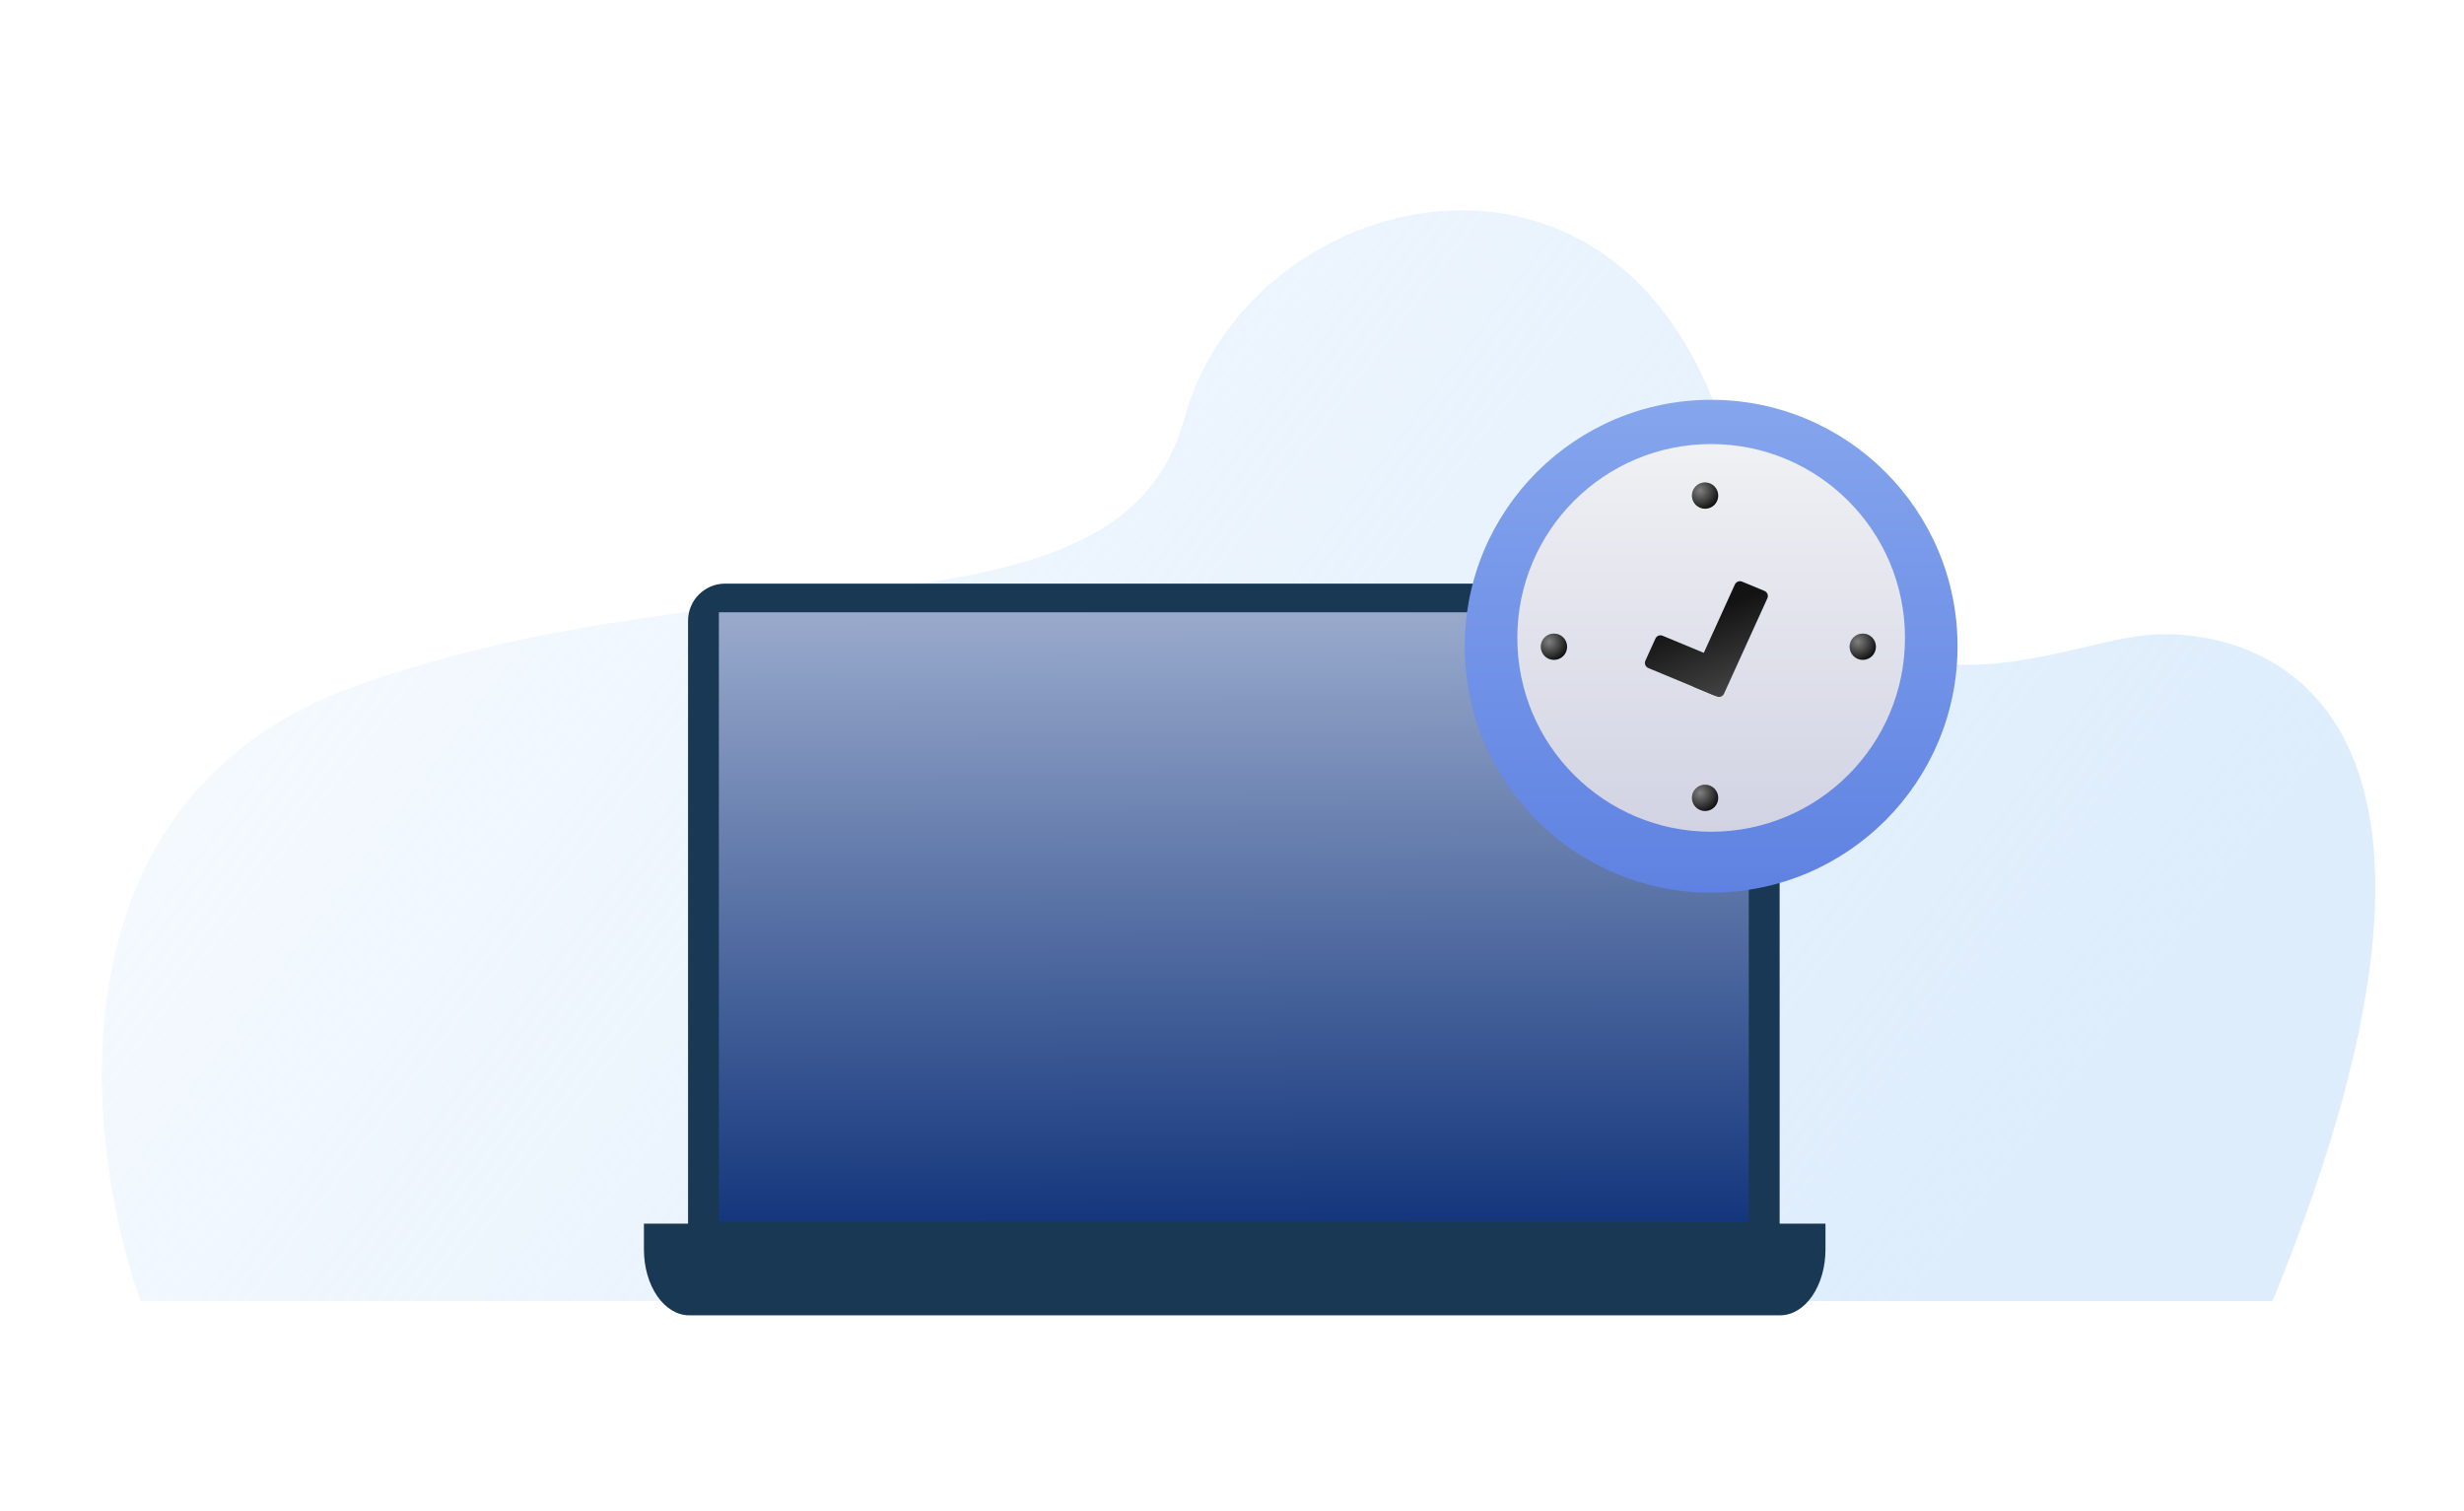 <svg width="375" height="230" viewBox="0 0 375 230" fill="none" xmlns="http://www.w3.org/2000/svg">
<path d="M54.498 104.253C7.063 120.979 12.641 173.221 21.392 198L345.86 198C384.025 104.777 342.322 95.096 326.5 96.67C310.678 98.245 278.421 116.67 262.294 65.486C246.166 14.302 189.889 28.393 180.233 63.737C170.578 99.081 113.791 83.345 54.498 104.253Z" fill="url(#paint0_linear_1240_81354)" fill-opacity="0.74"/>
<path d="M265.2 88.817H110.362C107.244 88.817 104.716 91.345 104.716 94.463V193.029C104.716 196.147 107.244 198.675 110.362 198.675H265.2C268.318 198.675 270.846 196.147 270.846 193.029V94.463C270.846 91.345 268.318 88.817 265.2 88.817Z" fill="#193854"/>
<path d="M98 186.216H277.823V190.154C277.823 192.81 277.096 195.357 275.804 197.235C274.511 199.113 272.758 200.168 270.93 200.168H104.892C103.064 200.168 101.311 199.113 100.019 197.235C98.726 195.357 98 192.81 98 190.154V186.216Z" fill="#193854"/>
<path d="M266.149 93.18H109.405V185.955H266.149V93.18Z" fill="url(#paint1_linear_1240_81354)"/>
<g filter="url(#filter0_iiiii_1240_81354)">
<circle cx="260" cy="97.5" r="37.5" fill="url(#paint2_linear_1240_81354)"/>
</g>
<g filter="url(#filter1_ddddiiii_1240_81354)">
<circle cx="260" cy="97.5" r="29.5" fill="url(#paint3_linear_1240_81354)"/>
</g>
<g filter="url(#filter2_diiii_1240_81354)">
<path d="M250.862 100.822C250.421 100.638 250.219 100.126 250.417 99.692L251.942 96.335C252.131 95.92 252.614 95.73 253.035 95.904L262.878 99.993C263.319 100.176 263.521 100.688 263.323 101.123L261.798 104.479C261.609 104.894 261.126 105.085 260.705 104.91L250.862 100.822Z" fill="url(#paint4_linear_1240_81354)"/>
<path d="M264.035 88.098C264.224 87.683 264.708 87.492 265.129 87.667L268.533 89.081C268.974 89.264 269.176 89.776 268.978 90.211L262.383 104.723C262.195 105.138 261.711 105.328 261.29 105.153L257.885 103.739C257.444 103.556 257.242 103.044 257.44 102.609L264.035 88.098Z" fill="url(#paint5_linear_1240_81354)"/>
</g>
<g filter="url(#filter3_d_1240_81354)">
<circle cx="259.5" cy="75" r="2" fill="black"/>
<circle cx="259.5" cy="75" r="2" fill="url(#paint6_radial_1240_81354)" fill-opacity="0.5"/>
</g>
<g filter="url(#filter4_d_1240_81354)">
<path d="M283.5 100C282.395 100 281.5 99.105 281.5 98C281.5 96.895 282.395 96 283.5 96C284.605 96 285.5 96.895 285.5 98C285.5 99.105 284.605 100 283.5 100Z" fill="black"/>
<path d="M283.5 100C282.395 100 281.5 99.105 281.5 98C281.5 96.895 282.395 96 283.5 96C284.605 96 285.5 96.895 285.5 98C285.5 99.105 284.605 100 283.5 100Z" fill="url(#paint7_radial_1240_81354)" fill-opacity="0.5"/>
</g>
<g filter="url(#filter5_d_1240_81354)">
<path d="M261.5 121C261.5 122.105 260.605 123 259.5 123C258.395 123 257.5 122.105 257.5 121C257.5 119.895 258.395 119 259.5 119C260.605 119 261.5 119.895 261.5 121Z" fill="black"/>
<path d="M261.5 121C261.5 122.105 260.605 123 259.5 123C258.395 123 257.5 122.105 257.5 121C257.5 119.895 258.395 119 259.5 119C260.605 119 261.5 119.895 261.5 121Z" fill="url(#paint8_radial_1240_81354)" fill-opacity="0.5"/>
</g>
<g filter="url(#filter6_d_1240_81354)">
<path d="M236.5 100C235.395 100 234.5 99.105 234.5 98C234.5 96.895 235.395 96 236.5 96C237.605 96 238.5 96.895 238.5 98C238.5 99.105 237.605 100 236.5 100Z" fill="black"/>
<path d="M236.5 100C235.395 100 234.5 99.105 234.5 98C234.5 96.895 235.395 96 236.5 96C237.605 96 238.5 96.895 238.5 98C238.5 99.105 237.605 100 236.5 100Z" fill="url(#paint9_radial_1240_81354)" fill-opacity="0.5"/>
</g>
<defs>
<filter id="filter0_iiiii_1240_81354" x="222.077" y="59.578" width="76.268" height="76.268" filterUnits="userSpaceOnUse" color-interpolation-filters="sRGB">
<feFlood flood-opacity="0" result="BackgroundImageFix"/>
<feBlend mode="normal" in="SourceGraphic" in2="BackgroundImageFix" result="shape"/>
<feColorMatrix in="SourceAlpha" type="matrix" values="0 0 0 0 0 0 0 0 0 0 0 0 0 0 0 0 0 0 127 0" result="hardAlpha"/>
<feMorphology radius="1.268" operator="erode" in="SourceAlpha" result="effect1_innerShadow_1240_81354"/>
<feOffset/>
<feGaussianBlur stdDeviation="0.423"/>
<feComposite in2="hardAlpha" operator="arithmetic" k2="-1" k3="1"/>
<feColorMatrix type="matrix" values="0 0 0 0 0.301 0 0 0 0 0.482 0 0 0 0 0.899 0 0 0 1 0"/>
<feBlend mode="normal" in2="shape" result="effect1_innerShadow_1240_81354"/>
<feColorMatrix in="SourceAlpha" type="matrix" values="0 0 0 0 0 0 0 0 0 0 0 0 0 0 0 0 0 0 127 0" result="hardAlpha"/>
<feOffset dx="1.268" dy="0.845"/>
<feGaussianBlur stdDeviation="0.423"/>
<feComposite in2="hardAlpha" operator="arithmetic" k2="-1" k3="1"/>
<feColorMatrix type="matrix" values="0 0 0 0 0.703 0 0 0 0 0.781 0 0 0 0 0.957 0 0 0 1 0"/>
<feBlend mode="normal" in2="effect1_innerShadow_1240_81354" result="effect2_innerShadow_1240_81354"/>
<feColorMatrix in="SourceAlpha" type="matrix" values="0 0 0 0 0 0 0 0 0 0 0 0 0 0 0 0 0 0 127 0" result="hardAlpha"/>
<feOffset dx="-0.423" dy="-0.423"/>
<feGaussianBlur stdDeviation="0.423"/>
<feComposite in2="hardAlpha" operator="arithmetic" k2="-1" k3="1"/>
<feColorMatrix type="matrix" values="0 0 0 0 0.145 0 0 0 0 0.327 0 0 0 0 0.815 0 0 0 1 0"/>
<feBlend mode="normal" in2="effect2_innerShadow_1240_81354" result="effect3_innerShadow_1240_81354"/>
<feColorMatrix in="SourceAlpha" type="matrix" values="0 0 0 0 0 0 0 0 0 0 0 0 0 0 0 0 0 0 127 0" result="hardAlpha"/>
<feOffset/>
<feGaussianBlur stdDeviation="0.211"/>
<feComposite in2="hardAlpha" operator="arithmetic" k2="-1" k3="1"/>
<feColorMatrix type="matrix" values="0 0 0 0 0.105 0 0 0 0 0.243 0 0 0 0 0.615 0 0 0 1 0"/>
<feBlend mode="normal" in2="effect3_innerShadow_1240_81354" result="effect4_innerShadow_1240_81354"/>
<feColorMatrix in="SourceAlpha" type="matrix" values="0 0 0 0 0 0 0 0 0 0 0 0 0 0 0 0 0 0 127 0" result="hardAlpha"/>
<feOffset dx="-0.423" dy="0.423"/>
<feGaussianBlur stdDeviation="0.423"/>
<feComposite in2="hardAlpha" operator="arithmetic" k2="-1" k3="1"/>
<feColorMatrix type="matrix" values="0 0 0 0 0.223 0 0 0 0 0.392 0 0 0 0 0.857 0 0 0 1 0"/>
<feBlend mode="normal" in2="effect4_innerShadow_1240_81354" result="effect5_innerShadow_1240_81354"/>
</filter>
<filter id="filter1_ddddiiii_1240_81354" x="228.387" y="65.887" width="63.225" height="63.225" filterUnits="userSpaceOnUse" color-interpolation-filters="sRGB">
<feFlood flood-opacity="0" result="BackgroundImageFix"/>
<feColorMatrix in="SourceAlpha" type="matrix" values="0 0 0 0 0 0 0 0 0 0 0 0 0 0 0 0 0 0 127 0" result="hardAlpha"/>
<feMorphology radius="1.268" operator="dilate" in="SourceAlpha" result="effect1_dropShadow_1240_81354"/>
<feOffset/>
<feGaussianBlur stdDeviation="0.423"/>
<feComposite in2="hardAlpha" operator="out"/>
<feColorMatrix type="matrix" values="0 0 0 0 0.333 0 0 0 0 0.498 0 0 0 0 0.894 0 0 0 1 0"/>
<feBlend mode="normal" in2="BackgroundImageFix" result="effect1_dropShadow_1240_81354"/>
<feColorMatrix in="SourceAlpha" type="matrix" values="0 0 0 0 0 0 0 0 0 0 0 0 0 0 0 0 0 0 127 0" result="hardAlpha"/>
<feOffset dx="1.268" dy="0.845"/>
<feGaussianBlur stdDeviation="0.423"/>
<feComposite in2="hardAlpha" operator="out"/>
<feColorMatrix type="matrix" values="0 0 0 0 0.629 0 0 0 0 0.712 0 0 0 0 0.931 0 0 0 1 0"/>
<feBlend mode="normal" in2="effect1_dropShadow_1240_81354" result="effect2_dropShadow_1240_81354"/>
<feColorMatrix in="SourceAlpha" type="matrix" values="0 0 0 0 0 0 0 0 0 0 0 0 0 0 0 0 0 0 127 0" result="hardAlpha"/>
<feOffset/>
<feGaussianBlur stdDeviation="0.211"/>
<feComposite in2="hardAlpha" operator="out"/>
<feColorMatrix type="matrix" values="0 0 0 0 0.518 0 0 0 0 0.643 0 0 0 0 0.929 0 0 0 1 0"/>
<feBlend mode="normal" in2="effect2_dropShadow_1240_81354" result="effect3_dropShadow_1240_81354"/>
<feColorMatrix in="SourceAlpha" type="matrix" values="0 0 0 0 0 0 0 0 0 0 0 0 0 0 0 0 0 0 127 0" result="hardAlpha"/>
<feMorphology radius="0.423" operator="dilate" in="SourceAlpha" result="effect4_dropShadow_1240_81354"/>
<feOffset/>
<feGaussianBlur stdDeviation="0.634"/>
<feComposite in2="hardAlpha" operator="out"/>
<feColorMatrix type="matrix" values="0 0 0 0 0.126 0 0 0 0 0.308 0 0 0 0 0.774 0 0 0 1 0"/>
<feBlend mode="normal" in2="effect3_dropShadow_1240_81354" result="effect4_dropShadow_1240_81354"/>
<feBlend mode="normal" in="SourceGraphic" in2="effect4_dropShadow_1240_81354" result="shape"/>
<feColorMatrix in="SourceAlpha" type="matrix" values="0 0 0 0 0 0 0 0 0 0 0 0 0 0 0 0 0 0 127 0" result="hardAlpha"/>
<feMorphology radius="1.268" operator="erode" in="SourceAlpha" result="effect5_innerShadow_1240_81354"/>
<feOffset/>
<feGaussianBlur stdDeviation="0.423"/>
<feComposite in2="hardAlpha" operator="arithmetic" k2="-1" k3="1"/>
<feColorMatrix type="matrix" values="0 0 0 0 0.785 0 0 0 0 0.8 0 0 0 0 0.835 0 0 0 1 0"/>
<feBlend mode="normal" in2="shape" result="effect5_innerShadow_1240_81354"/>
<feColorMatrix in="SourceAlpha" type="matrix" values="0 0 0 0 0 0 0 0 0 0 0 0 0 0 0 0 0 0 127 0" result="hardAlpha"/>
<feOffset dx="-1.268" dy="-0.845"/>
<feGaussianBlur stdDeviation="0.423"/>
<feComposite in2="hardAlpha" operator="arithmetic" k2="-1" k3="1"/>
<feColorMatrix type="matrix" values="0 0 0 0 0.834 0 0 0 0 0.86 0 0 0 0 0.926 0 0 0 1 0"/>
<feBlend mode="normal" in2="effect5_innerShadow_1240_81354" result="effect6_innerShadow_1240_81354"/>
<feColorMatrix in="SourceAlpha" type="matrix" values="0 0 0 0 0 0 0 0 0 0 0 0 0 0 0 0 0 0 127 0" result="hardAlpha"/>
<feOffset/>
<feGaussianBlur stdDeviation="0.211"/>
<feComposite in2="hardAlpha" operator="arithmetic" k2="-1" k3="1"/>
<feColorMatrix type="matrix" values="0 0 0 0 0.518 0 0 0 0 0.643 0 0 0 0 0.929 0 0 0 1 0"/>
<feBlend mode="normal" in2="effect6_innerShadow_1240_81354" result="effect7_innerShadow_1240_81354"/>
<feColorMatrix in="SourceAlpha" type="matrix" values="0 0 0 0 0 0 0 0 0 0 0 0 0 0 0 0 0 0 127 0" result="hardAlpha"/>
<feOffset dx="0.423" dy="-0.423"/>
<feGaussianBlur stdDeviation="0.423"/>
<feComposite in2="hardAlpha" operator="arithmetic" k2="-1" k3="1"/>
<feColorMatrix type="matrix" values="0 0 0 0 0.125 0 0 0 0 0.306 0 0 0 0 0.773 0 0 0 1 0"/>
<feBlend mode="normal" in2="effect7_innerShadow_1240_81354" result="effect8_innerShadow_1240_81354"/>
</filter>
<filter id="filter2_diiii_1240_81354" x="248.651" y="86.757" width="22.094" height="20.997" filterUnits="userSpaceOnUse" color-interpolation-filters="sRGB">
<feFlood flood-opacity="0" result="BackgroundImageFix"/>
<feColorMatrix in="SourceAlpha" type="matrix" values="0 0 0 0 0 0 0 0 0 0 0 0 0 0 0 0 0 0 127 0" result="hardAlpha"/>
<feOffset dy="0.845"/>
<feGaussianBlur stdDeviation="0.845"/>
<feComposite in2="hardAlpha" operator="out"/>
<feColorMatrix type="matrix" values="0 0 0 0 0.72 0 0 0 0 0.72 0 0 0 0 0.72 0 0 0 1 0"/>
<feBlend mode="normal" in2="BackgroundImageFix" result="effect1_dropShadow_1240_81354"/>
<feBlend mode="normal" in="SourceGraphic" in2="effect1_dropShadow_1240_81354" result="shape"/>
<feColorMatrix in="SourceAlpha" type="matrix" values="0 0 0 0 0 0 0 0 0 0 0 0 0 0 0 0 0 0 127 0" result="hardAlpha"/>
<feOffset dx="0.845" dy="0.845"/>
<feGaussianBlur stdDeviation="0.211"/>
<feComposite in2="hardAlpha" operator="arithmetic" k2="-1" k3="1"/>
<feColorMatrix type="matrix" values="0 0 0 0 1 0 0 0 0 1 0 0 0 0 1 0 0 0 0.2 0"/>
<feBlend mode="normal" in2="shape" result="effect2_innerShadow_1240_81354"/>
<feColorMatrix in="SourceAlpha" type="matrix" values="0 0 0 0 0 0 0 0 0 0 0 0 0 0 0 0 0 0 127 0" result="hardAlpha"/>
<feOffset dx="-0.845" dy="-0.845"/>
<feGaussianBlur stdDeviation="0.211"/>
<feComposite in2="hardAlpha" operator="arithmetic" k2="-1" k3="1"/>
<feColorMatrix type="matrix" values="0 0 0 0 0 0 0 0 0 0 0 0 0 0 0 0 0 0 0.03 0"/>
<feBlend mode="normal" in2="effect2_innerShadow_1240_81354" result="effect3_innerShadow_1240_81354"/>
<feColorMatrix in="SourceAlpha" type="matrix" values="0 0 0 0 0 0 0 0 0 0 0 0 0 0 0 0 0 0 127 0" result="hardAlpha"/>
<feOffset dx="-0.845" dy="0.845"/>
<feGaussianBlur stdDeviation="0.211"/>
<feComposite in2="hardAlpha" operator="arithmetic" k2="-1" k3="1"/>
<feColorMatrix type="matrix" values="0 0 0 0 1 0 0 0 0 1 0 0 0 0 1 0 0 0 0.1 0"/>
<feBlend mode="normal" in2="effect3_innerShadow_1240_81354" result="effect4_innerShadow_1240_81354"/>
<feColorMatrix in="SourceAlpha" type="matrix" values="0 0 0 0 0 0 0 0 0 0 0 0 0 0 0 0 0 0 127 0" result="hardAlpha"/>
<feOffset dx="0.845" dy="-0.845"/>
<feGaussianBlur stdDeviation="0.211"/>
<feComposite in2="hardAlpha" operator="arithmetic" k2="-1" k3="1"/>
<feColorMatrix type="matrix" values="0 0 0 0 0 0 0 0 0 0 0 0 0 0 0 0 0 0 0.03 0"/>
<feBlend mode="normal" in2="effect4_innerShadow_1240_81354" result="effect5_innerShadow_1240_81354"/>
</filter>
<filter id="filter3_d_1240_81354" x="257.077" y="73" width="4.845" height="4.845" filterUnits="userSpaceOnUse" color-interpolation-filters="sRGB">
<feFlood flood-opacity="0" result="BackgroundImageFix"/>
<feColorMatrix in="SourceAlpha" type="matrix" values="0 0 0 0 0 0 0 0 0 0 0 0 0 0 0 0 0 0 127 0" result="hardAlpha"/>
<feOffset dy="0.423"/>
<feGaussianBlur stdDeviation="0.211"/>
<feComposite in2="hardAlpha" operator="out"/>
<feColorMatrix type="matrix" values="0 0 0 0 0 0 0 0 0 0 0 0 0 0 0 0 0 0 0.25 0"/>
<feBlend mode="normal" in2="BackgroundImageFix" result="effect1_dropShadow_1240_81354"/>
<feBlend mode="normal" in="SourceGraphic" in2="effect1_dropShadow_1240_81354" result="shape"/>
</filter>
<filter id="filter4_d_1240_81354" x="281.077" y="96" width="4.845" height="4.845" filterUnits="userSpaceOnUse" color-interpolation-filters="sRGB">
<feFlood flood-opacity="0" result="BackgroundImageFix"/>
<feColorMatrix in="SourceAlpha" type="matrix" values="0 0 0 0 0 0 0 0 0 0 0 0 0 0 0 0 0 0 127 0" result="hardAlpha"/>
<feOffset dy="0.423"/>
<feGaussianBlur stdDeviation="0.211"/>
<feComposite in2="hardAlpha" operator="out"/>
<feColorMatrix type="matrix" values="0 0 0 0 0 0 0 0 0 0 0 0 0 0 0 0 0 0 0.25 0"/>
<feBlend mode="normal" in2="BackgroundImageFix" result="effect1_dropShadow_1240_81354"/>
<feBlend mode="normal" in="SourceGraphic" in2="effect1_dropShadow_1240_81354" result="shape"/>
</filter>
<filter id="filter5_d_1240_81354" x="257.077" y="119" width="4.845" height="4.845" filterUnits="userSpaceOnUse" color-interpolation-filters="sRGB">
<feFlood flood-opacity="0" result="BackgroundImageFix"/>
<feColorMatrix in="SourceAlpha" type="matrix" values="0 0 0 0 0 0 0 0 0 0 0 0 0 0 0 0 0 0 127 0" result="hardAlpha"/>
<feOffset dy="0.423"/>
<feGaussianBlur stdDeviation="0.211"/>
<feComposite in2="hardAlpha" operator="out"/>
<feColorMatrix type="matrix" values="0 0 0 0 0 0 0 0 0 0 0 0 0 0 0 0 0 0 0.25 0"/>
<feBlend mode="normal" in2="BackgroundImageFix" result="effect1_dropShadow_1240_81354"/>
<feBlend mode="normal" in="SourceGraphic" in2="effect1_dropShadow_1240_81354" result="shape"/>
</filter>
<filter id="filter6_d_1240_81354" x="234.077" y="96" width="4.845" height="4.845" filterUnits="userSpaceOnUse" color-interpolation-filters="sRGB">
<feFlood flood-opacity="0" result="BackgroundImageFix"/>
<feColorMatrix in="SourceAlpha" type="matrix" values="0 0 0 0 0 0 0 0 0 0 0 0 0 0 0 0 0 0 127 0" result="hardAlpha"/>
<feOffset dy="0.423"/>
<feGaussianBlur stdDeviation="0.211"/>
<feComposite in2="hardAlpha" operator="out"/>
<feColorMatrix type="matrix" values="0 0 0 0 0 0 0 0 0 0 0 0 0 0 0 0 0 0 0.25 0"/>
<feBlend mode="normal" in2="BackgroundImageFix" result="effect1_dropShadow_1240_81354"/>
<feBlend mode="normal" in="SourceGraphic" in2="effect1_dropShadow_1240_81354" result="shape"/>
</filter>
<linearGradient id="paint0_linear_1240_81354" x1="276.96" y1="215.946" x2="74.041" y2="63.733" gradientUnits="userSpaceOnUse">
<stop stop-color="#D2E7FB"/>
<stop offset="1" stop-color="#D2E7FB" stop-opacity="0.34"/>
</linearGradient>
<linearGradient id="paint1_linear_1240_81354" x1="187.493" y1="93.11" x2="187.777" y2="185.955" gradientUnits="userSpaceOnUse">
<stop stop-color="#99AACC"/>
<stop offset="1" stop-color="#14367C"/>
</linearGradient>
<linearGradient id="paint2_linear_1240_81354" x1="260" y1="60" x2="260" y2="135" gradientUnits="userSpaceOnUse">
<stop stop-color="#85A5ED"/>
<stop offset="1" stop-color="#5F82E2"/>
</linearGradient>
<linearGradient id="paint3_linear_1240_81354" x1="260" y1="68" x2="260" y2="127" gradientUnits="userSpaceOnUse">
<stop stop-color="#F0F1F4"/>
<stop offset="1" stop-color="#D1D3E3"/>
</linearGradient>
<linearGradient id="paint4_linear_1240_81354" x1="257.248" y1="93.289" x2="264.101" y2="110.686" gradientUnits="userSpaceOnUse">
<stop stop-color="#131314"/>
<stop offset="1" stop-color="#595959"/>
</linearGradient>
<linearGradient id="paint5_linear_1240_81354" x1="257.248" y1="93.289" x2="264.101" y2="110.686" gradientUnits="userSpaceOnUse">
<stop stop-color="#131314"/>
<stop offset="1" stop-color="#595959"/>
</linearGradient>
<radialGradient id="paint6_radial_1240_81354" cx="0" cy="0" r="1" gradientUnits="userSpaceOnUse" gradientTransform="translate(258.75 74.25) rotate(53.973) scale(3.4)">
<stop stop-color="white"/>
<stop offset="1" stop-color="white" stop-opacity="0"/>
</radialGradient>
<radialGradient id="paint7_radial_1240_81354" cx="0" cy="0" r="1" gradientUnits="userSpaceOnUse" gradientTransform="translate(282.75 97.25) rotate(53.973) scale(3.4)">
<stop stop-color="white"/>
<stop offset="1" stop-color="white" stop-opacity="0"/>
</radialGradient>
<radialGradient id="paint8_radial_1240_81354" cx="0" cy="0" r="1" gradientUnits="userSpaceOnUse" gradientTransform="translate(258.75 120.25) rotate(53.973) scale(3.4)">
<stop stop-color="white"/>
<stop offset="1" stop-color="white" stop-opacity="0"/>
</radialGradient>
<radialGradient id="paint9_radial_1240_81354" cx="0" cy="0" r="1" gradientUnits="userSpaceOnUse" gradientTransform="translate(235.75 97.25) rotate(53.973) scale(3.4)">
<stop stop-color="white"/>
<stop offset="1" stop-color="white" stop-opacity="0"/>
</radialGradient>
</defs>
</svg>
